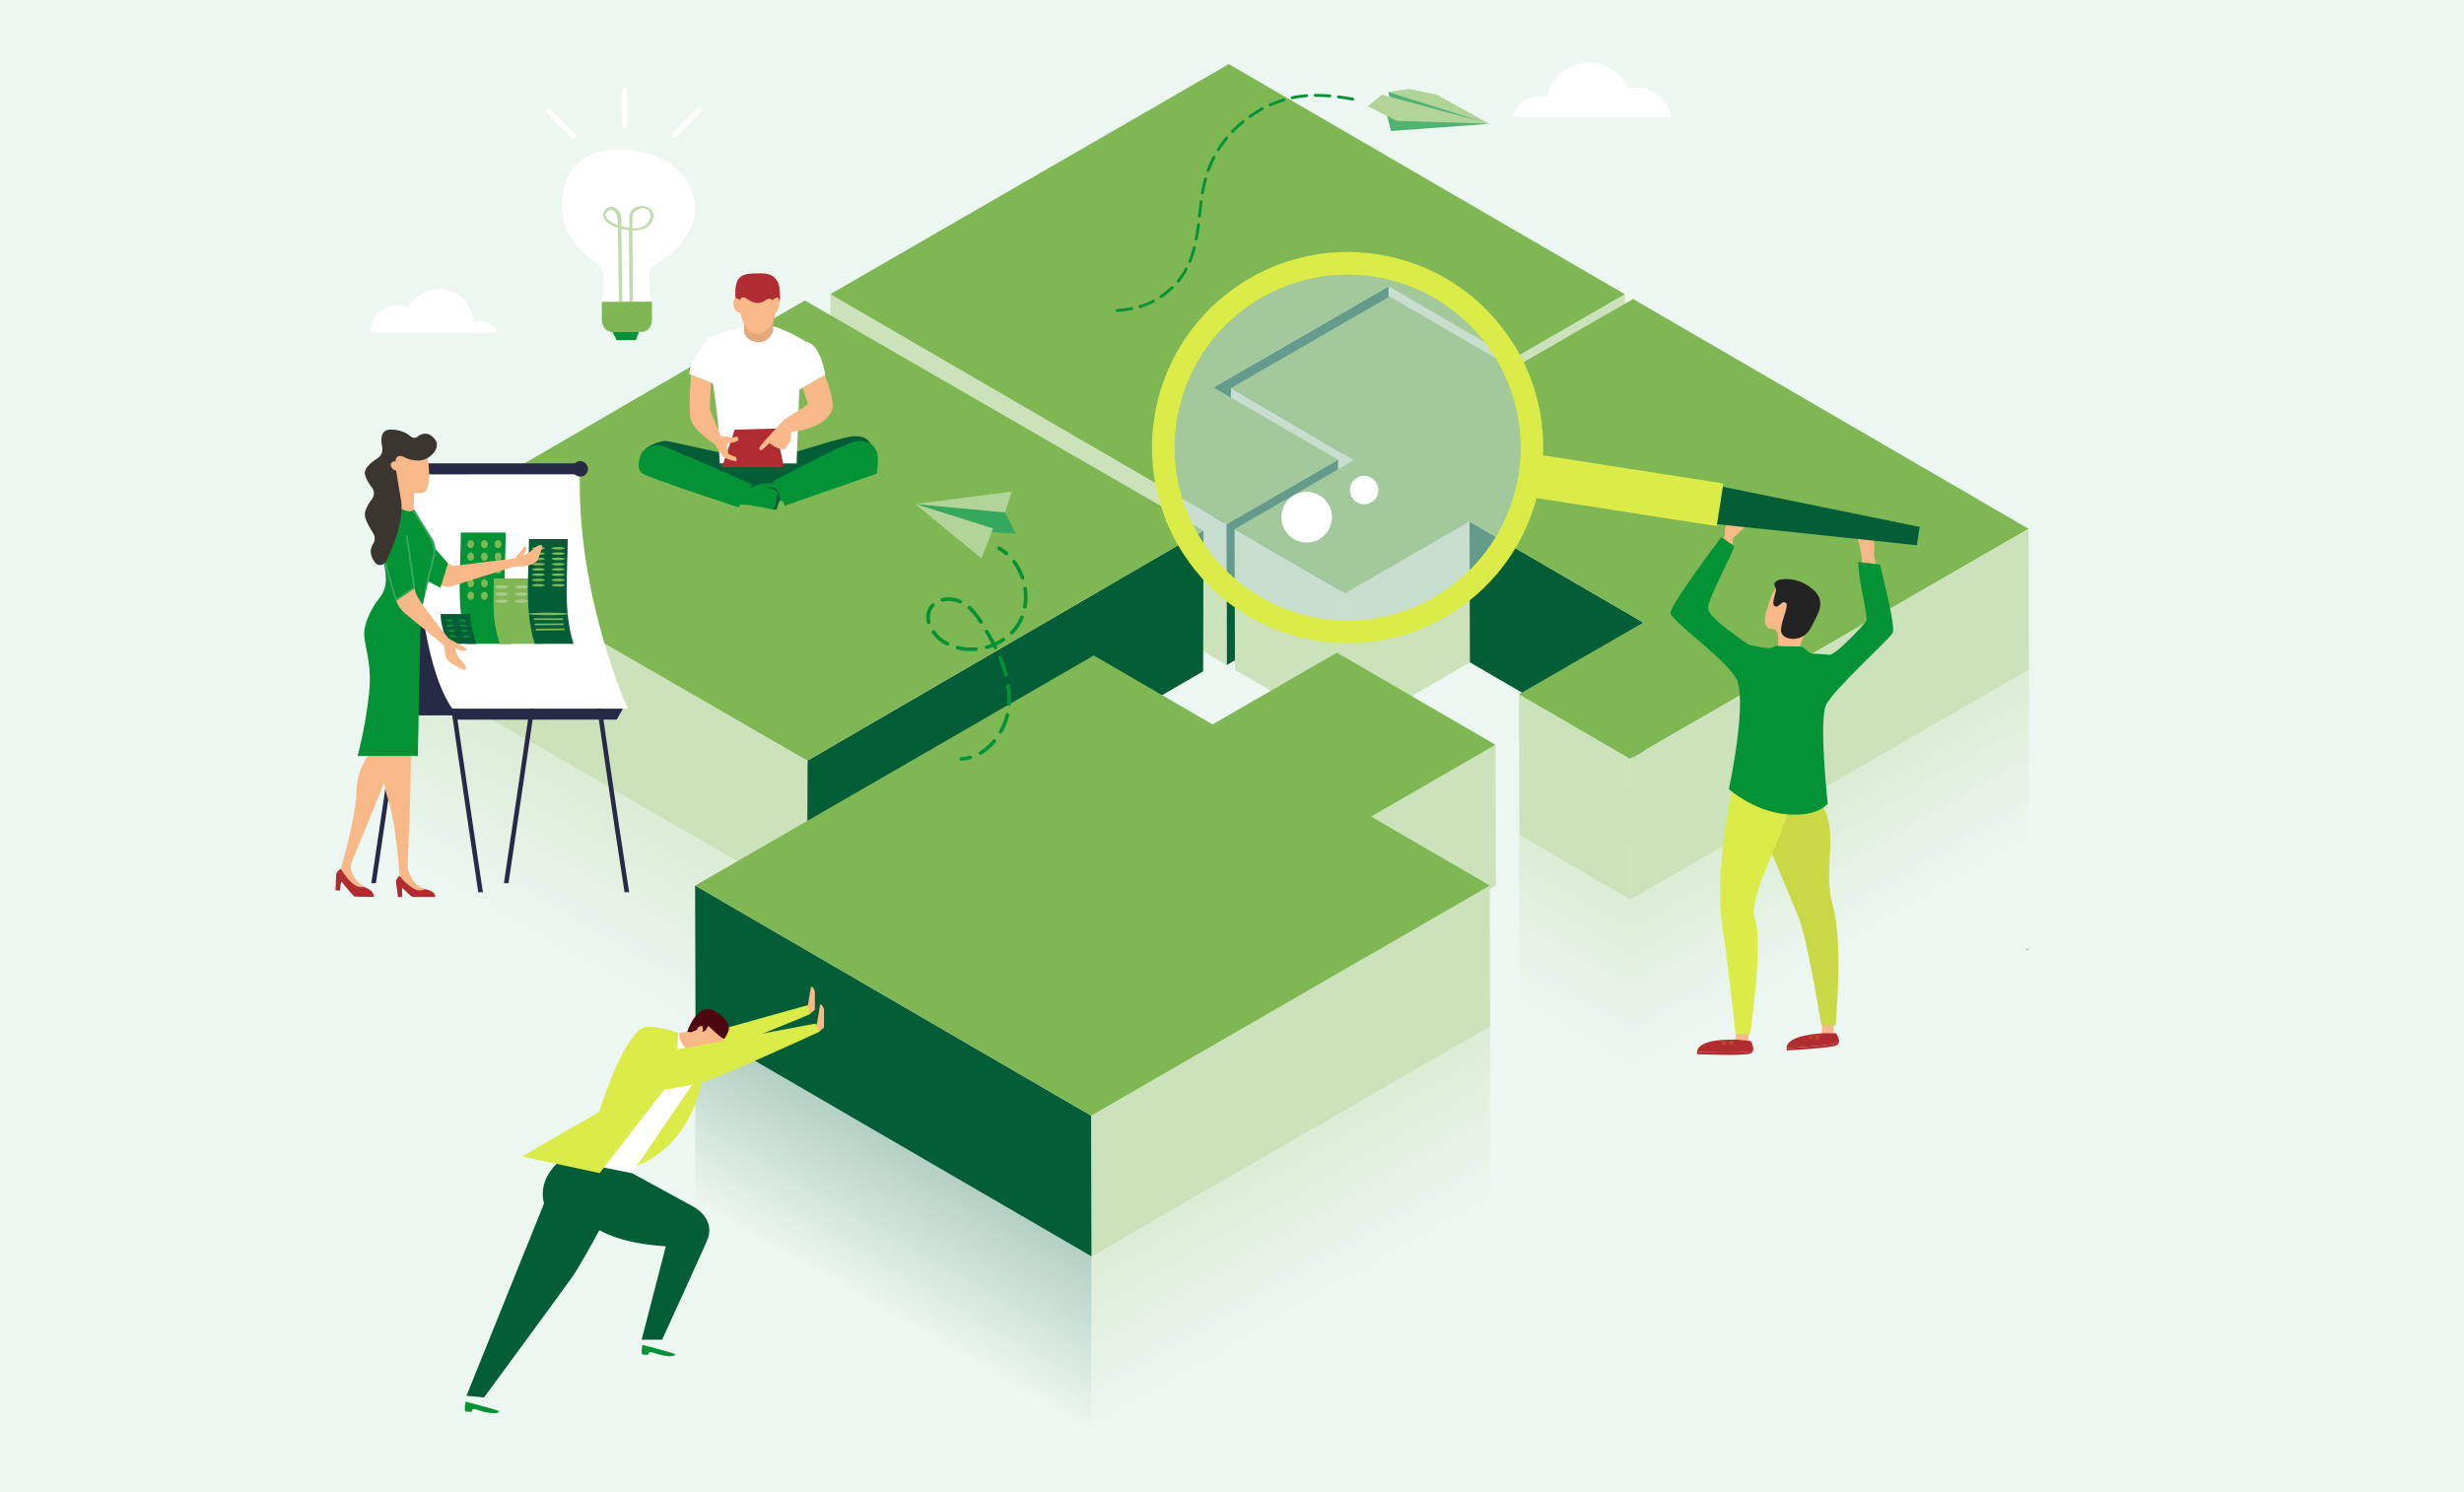 <?xml version="1.0" encoding="utf-8"?>
<!-- Generator: Adobe Illustrator 24.0.0, SVG Export Plug-In . SVG Version: 6.00 Build 0)  -->
<svg version="1.1" xmlns="http://www.w3.org/2000/svg" xmlns:xlink="http://www.w3.org/1999/xlink" x="0px" y="0px"
	 viewBox="0 0 842 510" style="enable-background:new 0 0 842 510;" xml:space="preserve">
<style type="text/css">
	.st0{fill:#EDF7F1;}
	.st1{fill:#F8B887;}
	.st2{opacity:0.05;}
	.st3{fill:#AF292E;}
	.st4{opacity:0.08;}
	.st5{fill:#FFFFFF;}
	.st6{opacity:0.06;fill:#039236;}
	.st7{opacity:0.07;}
	.st8{fill:#039236;}
	.st9{fill:#232323;}
	.st10{fill:#3A352F;}
	.st11{opacity:0.5;fill:url(#SVGID_1_);}
	.st12{opacity:0.5;fill:url(#SVGID_2_);}
	.st13{opacity:0.5;fill:url(#SVGID_3_);}
	.st14{opacity:0.5;}
	.st15{fill:url(#SVGID_4_);}
	.st16{opacity:0.25;}
	.st17{fill:url(#SVGID_5_);}
	.st18{fill:#BEDBA9;}
	.st19{fill:#E6F280;}
	.st20{fill:#D8E9CB;}
	.st21{fill:#DBEC49;}
	.st22{fill:none;stroke:#FF0000;stroke-width:0.892;stroke-miterlimit:10;}
	.st23{fill:#7EB753;}
	.st24{fill:#E5ECF1;}
	.st25{opacity:0.3;}
	.st26{fill:url(#SVGID_6_);}
	.st27{opacity:0.3;fill:url(#SVGID_7_);}
	.st28{opacity:0.3;fill:url(#SVGID_8_);}
	.st29{opacity:0.3;fill:url(#SVGID_9_);}
	.st30{opacity:0.2;fill:url(#SVGID_10_);}
	.st31{opacity:0.2;fill:url(#SVGID_11_);}
	.st32{fill:#035D36;}
	.st33{enable-background:new    ;}
	.st34{fill:#CBE2BA;}
	.st35{opacity:0.34;fill:#151F38;}
	.st36{fill:#4BD3DD;}
	.st37{fill:#4E0711;}
	.st38{opacity:0.1;fill:#232323;}
	.st39{fill:#B02C30;}
	.st40{fill:#B2D498;}
	.st41{fill:#4FB372;}
	.st42{fill:#35A85E;}
	.st43{fill:#C59C86;}
	.st44{fill:#C89A4D;}
	.st45{opacity:0.1;}
	.st46{opacity:0.15;}
	.st47{fill:#D28775;}
	.st48{opacity:0.1;fill:#039236;}
	.st49{fill:#684B40;}
	.st50{fill:#D1EDFB;}
	.st51{fill:#BE4530;}
	.st52{fill:#C6DAE4;}
	.st53{fill:#272A46;}
	.st54{fill:#E4CDE5;}
	.st55{fill:#A5CD87;}
</style>
<g id="hintergrund">
	<rect class="st0" width="842" height="510"/>
</g>
<g id="people_hintergrund">
</g>
<g id="Ebene_1">
	<linearGradient id="SVGID_1_" gradientUnits="userSpaceOnUse" x1="525.747" y1="346.26" x2="550.455" y2="303.464">
		<stop  offset="0" style="stop-color:#EDF7F1"/>
		<stop  offset="1" style="stop-color:#CBE2BA"/>
	</linearGradient>
	<polygon class="st11" points="557.014,364.311 557.15,307.474 519.188,285.412 519.052,342.25 	"/>
	<linearGradient id="SVGID_2_" gradientUnits="userSpaceOnUse" x1="612.601" y1="275.459" x2="637.747" y2="319.013">
		<stop  offset="0" style="stop-color:#CBE2BA"/>
		<stop  offset="1" style="stop-color:#EDF7F1"/>
	</linearGradient>
	<polygon class="st12" points="693.197,286.998 693.334,228.848 557.15,307.474 557.014,365.624 	"/>
	<linearGradient id="SVGID_3_" gradientUnits="userSpaceOnUse" x1="193.778" y1="325.222" x2="221.697" y2="276.866">
		<stop  offset="0" style="stop-color:#EDF7F1"/>
		<stop  offset="1" style="stop-color:#CBE2BA"/>
	</linearGradient>
	<polygon class="st13" points="139.702,294.001 139.566,229.448 275.773,308.087 275.909,372.64 	"/>
	<g class="st14">
		<linearGradient id="SVGID_4_" gradientUnits="userSpaceOnUse" x1="428.061" y1="397.65" x2="454.082" y2="442.719">
			<stop  offset="0" style="stop-color:#CBE2BA"/>
			<stop  offset="1" style="stop-color:#EDF7F1"/>
		</linearGradient>
		<polygon class="st15" points="509.107,410.95 509.243,350.78 373.036,429.419 372.9,489.589 		"/>
	</g>
	<g class="st16">
		<linearGradient id="SVGID_5_" gradientUnits="userSpaceOnUse" x1="291.989" y1="443.445" x2="318.542" y2="397.454">
			<stop  offset="0" style="stop-color:#EDF7F1"/>
			<stop  offset="1" style="stop-color:#035D36"/>
		</linearGradient>
		<polygon class="st17" points="372.859,490.136 372.995,429.405 237.672,350.764 237.536,411.495 		"/>
	</g>
	<g>
		<g class="st33">
			<g>
				<polygon class="st34" points="555.23,100.547 555.366,148.67 517.18,170.716 517.044,122.593 				"/>
			</g>
			<g>
				<polygon class="st34" points="517.044,122.593 517.18,170.716 474.632,145.99 474.495,97.867 				"/>
			</g>
			<g>
				<polygon class="st32" points="474.495,97.867 474.632,145.99 414.82,180.522 414.683,132.4 				"/>
			</g>
			<g>
				<polygon class="st34" points="462.68,157.262 462.816,205.385 420.782,180.74 420.646,132.617 				"/>
			</g>
			<g>
				<polygon class="st32" points="457.232,157.126 457.368,205.249 419.182,227.295 419.046,179.173 				"/>
			</g>
			<g>
				<polygon class="st34" points="419.046,179.173 419.182,227.295 283.861,148.655 283.724,100.532 				"/>
			</g>
			<g>
				<polygon class="st23" points="419.908,21.906 555.23,100.547 517.044,122.593 474.495,97.867 414.683,132.4 
					457.232,157.126 419.046,179.173 283.724,100.532 				"/>
			</g>
			<g>
				<polygon class="st34" points="502.149,178.235 502.286,226.358 459.789,250.893 459.653,202.771 				"/>
			</g>
			<g>
				<polygon class="st34" points="459.653,202.771 459.789,250.893 422.015,228.942 421.879,180.819 				"/>
			</g>
			<g>
				<polygon class="st32" points="561.549,212.754 561.685,260.877 502.286,226.358 502.149,178.235 				"/>
			</g>
			<g>
				<polygon class="st34" points="557.014,259.351 557.15,307.474 519.188,285.412 519.052,237.29 				"/>
			</g>
			<g>
				<polygon class="st23" points="474.851,101.322 517.072,125.859 558.062,102.193 598.434,125.655 652.638,157.154 
					693.197,180.725 557.014,259.351 519.052,237.29 561.549,212.754 502.149,178.235 459.653,202.771 
					421.879,180.819 462.68,157.262 420.646,132.617 				"/>
			</g>
			<g>
				<polygon class="st34" points="693.197,180.725 693.334,228.848 557.15,307.474 557.014,259.351 				"/>
			</g>
		</g>
	</g>
	<g>
		<g>
			<polygon class="st34" points="139.702,181.325 139.566,229.448 275.773,308.087 275.909,259.964 			"/>
		</g>
		<g>
			<polygon class="st32" points="275.95,259.95 275.814,308.073 411.137,229.432 411.273,181.309 			"/>
		</g>
		<g>
			<polygon class="st23" points="275.025,102.684 139.702,181.325 275.909,259.964 411.232,181.323 			"/>
		</g>
	</g>
	<g class="st33">
		<g>
			<polygon class="st34" points="511.045,254.55 511.181,302.673 468.683,327.209 468.547,279.086 			"/>
		</g>
		<g>
			<polygon class="st34" points="509.107,302.657 509.243,350.78 373.036,429.419 372.9,381.296 			"/>
		</g>
		<g>
			<polygon class="st32" points="372.859,381.282 372.995,429.405 237.672,350.764 237.536,302.641 			"/>
		</g>
		<g>
			<polygon class="st23" points="373.784,224.016 414.344,247.587 456.842,223.05 511.045,254.55 468.547,279.086 
				509.107,302.657 372.9,381.296 237.577,302.655 			"/>
		</g>
	</g>
	<path class="st35" d="M692.299,324.612c0.147-0.164,0.988-0.565,0.988-0.565l-0.436,0.846
		C692.551,324.817,692.214,324.707,692.299,324.612z"/>
	<g>
		<path id="XMLID_59_" class="st1" d="M277.146,337.189c0,0-1.113,6.422-1.128,6.681
			c-0.015,0.259-0.491,0.232-0.491,0.232l1.315,2.377l1.621-1.381c0,0-0.019-5.252,0.017-5.857
			S277.988,337.26,277.146,337.189z"/>
		<path id="XMLID_57_" class="st21" d="M276.872,346.584l-0.785-3.069l-38.698,10.816
			c-3.699-0.781-7.056-1.329-10.023-1.714l2.575,10.121c1.959-0.125,4.163-0.388,6.646-0.824
			C243.304,360.733,276.872,346.584,276.872,346.584z"/>
		<path id="XMLID_56_" class="st32" d="M196.53,393.152c0,0-13.594,6.474-10.627,18.162l-26.5,65.716l6,0.579
			c0,0,27.752-37.749,30.03-41.03c5.557-8.001,18.375-33.387,18.375-33.387L196.53,393.152z"/>
		<path id="XMLID_55_" class="st32" d="M199.202,391.831l37.194,20.258c0,0,7.83,3.691,5.605,10.884
			c-0.556,1.798-15.737,34.886-15.737,34.886h-6.998l8.262-31.912c-31.43-2.053-30.997-16.321-30.997-16.321
			L199.202,391.831z"/>
		<path id="XMLID_187_" class="st1" d="M236.842,355.795c0.015-0.811,0.526-2.395,0.328-3.446l-8.762,1.151l2.249,6.196
			l5.034,0.117l2.556,0.705C237.988,360.37,236.82,356.993,236.842,355.795z"/>
		<path id="XMLID_183_" class="st21" d="M240.815,361.356c0,0-0.093,27.777-23.244,37.122
			c2.987-7.914,19.151-36.873,19.151-36.873L240.815,361.356z"/>
		<polygon id="XMLID_181_" class="st5" points="240.766,361.136 235.034,359.034 232.062,358.072 231.718,352.933 
			220.668,352.595 195.974,397.009 215.901,400.926 238.404,367.94 		"/>
		<path id="XMLID_53_" class="st36" d="M235.034,359.034c2.21,2.334,2.986,3.503,2.986,3.503s3.948-4.77,2.293-8.127
			C240.313,354.41,238.291,355.237,235.034,359.034z"/>
		<path id="XMLID_51_" class="st5" d="M232.155,352.94c-0.086,1.02-0.159,3.073,2.878,6.094
			c-2.345,2.199-3.581,2.881-3.581,2.881s-1.586-5.73,0.265-8.983L232.155,352.94z"/>
		<path id="XMLID_50_" class="st21" d="M204.716,380.066c0,0,7.716-25.075,14.918-28.803
			c2.708-1.402,12.084,1.67,12.084,1.67l-0.547,14.027l-26.268,33.967l-26.491-5.666
			C184.045,391.831,204.716,380.066,204.716,380.066z"/>
		<path id="XMLID_174_" class="st1" d="M243.264,359.371c1.996-1.948,3.602-2.927,4.91-6.035
			c0.857-2.035-7.648-5.129-10.52-4.375c0,0-0.571,1.071-1.508,2.432c-0.303,0.44,0.683,0.179,0.777,0.682
			c0.198,1.052-0.935,2.396-0.95,3.206c-0.022,1.198,0.973,3.901,2.185,5.147c0.236,0.243,0.481,0.441,0.741,0.588
			C239.956,361.614,241.262,361.325,243.264,359.371z"/>
		<path id="XMLID_173_" class="st37" d="M249.092,351.505c-0.235-1.326-0.342-3.408-4.984-6.021
			c-5.795-3.262-9.291,7.138-9.291,7.138l1.309,0.185c0.586-0.299,2.121-0.886,2.121-0.886
			c-0.011-0.187,0.02-0.367,0.078-0.534l0.742-0.556c0,0,0.334-0.373,1.002,0.001
			c0.293,0.467,0.141,1.178-0.076,1.76c0.437-0.039,0.799-0.187,1.076-0.351c0.457-0.764,0.84-1.439,0.925-1.589
			c0.015-0.009,0.032-0.021,0.048-0.03c0,0,4.871,4.674,5.463,4.414C248.098,354.227,249.068,352.432,249.092,351.505
			z"/>
		<path id="XMLID_17_" class="st8" d="M159.131,479.025c0,0-0.575,2.294-0.094,3.389c0,0,1.639,0.086,2.008,0.125
			l0.497-0.946c0,0,0.655-0.042,1.244,0.134c0.59,0.176,5.636,1.994,7.636,0.951c0,0,0.289-0.243-0.005-0.446
			C169.853,481.846,159.131,479.025,159.131,479.025z"/>
		<path id="XMLID_3_" class="st8" d="M219.549,459.622c0,0-0.562,2.243-0.091,3.314c0,0,1.603,0.084,1.963,0.122
			l0.486-0.924c0,0,0.64-0.041,1.216,0.131c0.576,0.172,5.51,1.95,7.466,0.93c0,0,0.282-0.238-0.005-0.436
			C230.033,462.38,219.549,459.622,219.549,459.622z"/>
		<path id="XMLID_58_" class="st1" d="M280.268,343.266c0,0-1.113,6.422-1.128,6.681
			c-0.015,0.26-0.491,0.232-0.491,0.232l1.315,2.377l1.621-1.381c0,0-0.019-5.252,0.017-5.857
			S281.11,343.337,280.268,343.266z"/>
		<path id="XMLID_155_" class="st21" d="M212.719,371.426c0,0,7.149,3.644,27.008-1.52
			c6.601-1.716,40.399-17.35,40.399-17.35l-1.539-2.725l-39.039,7.351c-16.989,2.932-24.454,4.581-24.454,4.581
			L212.719,371.426z"/>
	</g>
	<g>
		<path class="st32" d="M297.533,151.712c0,0-1.168-3.056-6.21-2.587c-5.042,0.469-28.495,8.593-30.958,8.475
			c-2.463-0.117-30.958-6.709-32.6-6.889c-1.642-0.18-5.687,1.185-7.195,2.864
			c7.723,5.399,40.147,16.774,40.147,16.774L297.533,151.712z"/>
		<g>
			<path class="st32" d="M258.156,172.812h-1.06c0,0-1.845-4.358-1.162-6.203c0.683-1.845,5.354-1.415,5.354-1.415
				L258.156,172.812z"/>
			<path class="st8" d="M269.487,165.196c0,0-7.239,0.032-8.026,0c-0.787-0.032-3.903,0.472-4.753,1.825
				c0,0,0.787,5.351,1.448,5.791c0,0,7.05-1.416,7.994-1.542c0.944-0.126,5.193-0.252,5.193-0.252L269.487,165.196
				z"/>
		</g>
		<g>
			<path class="st32" d="M264.26,174.159h1.06c0,0,1.845-4.358,1.162-6.203c-0.683-1.845-5.354-1.415-5.354-1.415
				L264.26,174.159z"/>
			<path class="st8" d="M252.93,166.542c0,0,7.239,0.032,8.026,0c0.787-0.032,3.903,0.472,4.753,1.825
				c0,0-0.787,5.351-1.448,5.791c0,0-7.05-1.416-7.994-1.542c-0.944-0.126-5.193-0.252-5.193-0.252
				L252.93,166.542z"/>
		</g>
		<path class="st8" d="M264,164.487c0,0,24.274-12.899,28.144-13.603c3.87-0.704,6.332,0.821,7.388,3.283
			s0,7.739,0,7.739l-31.31,10.906L264,164.487z"/>
		<path class="st8" d="M256.964,165.542l-4.573,7.857c0,0-30.606-10.022-32.952-11.637c-2.345-1.614-0.586-6.422,0-7.243
			c0.586-0.821,3.987-2.932,6.332-2.345S256.964,165.542,256.964,165.542z"/>
		<path class="st5" d="M272.208,158.389c0,0,0.821-22.046,0.938-25.212c0.117-3.166,2.228-16.417,2.228-16.417
			s-8.678-5.511-13.72-5.629c-5.042-0.117-16.652,2.58-20.052,4.691c0,0,3.87,27.675,3.87,30.254
			s0.469,12.313,0.469,12.313H272.208z"/>
		<path class="st1" d="M254.384,109.138c0,0-0.274,2.15-0.156,3.831c0.117,1.681,1.563,3.987,5.121,3.987
			c3.557,0,4.847-3.674,4.847-3.674v-4.769L254.384,109.138z"/>
		<path class="st38" d="M254.384,109.138c0,0-0.274,2.15-0.156,3.831c0.117,1.681,1.563,3.987,5.121,3.987
			c3.557,0,4.847-3.674,4.847-3.674v-4.769L254.384,109.138z"/>
		<path class="st5" d="M273.146,133.177l8.854-5.042c0,0-1.427-10.554-6.625-11.375
			C275.374,116.76,271.426,130.089,273.146,133.177z"/>
		<path class="st5" d="M241.602,115.822c0,0-6.059,7.935-6.059,12.078l8.521,3.362L241.602,115.822z"/>
		<path class="st1" d="M274.255,132.545c0,0,1.705,5.049,1.862,5.439c0.156,0.391-8.13,5.16-8.834,6.098l3.596,3.44
			c0,0,10.945-0.782,13.525-7.505c1.016-3.283-2.62-11.76-2.62-11.76L274.255,132.545z"/>
		<path class="st1" d="M236.131,128.132c0,0-0.9,10.947-0.197,14.856c0.704,3.909,8.13,8.756,8.13,8.756
			l2.267-2.668c0,0-3.44-7.886-3.674-9.137c-0.234-1.251,0.336-9.1,0.336-9.1L236.131,128.132z"/>
		<path class="st1" d="M252.742,100.988c0,0-0.234,4.397,0.645,7.505c0.879,3.107,2.932,5.981,5.863,5.57
			c2.932-0.41,6.098-3.694,5.57-8.443c-0.528-4.749-1.818-8.033-1.818-8.033L252.742,100.988z"/>
		<path class="st39" d="M251.528,104.468l1.299,0.177c0,0-0.502-2.686,0.856-3.01
			c1.358-0.325,2.45,1.889,5.283,1.889c2.833,0,3.069-2.538,5.047-0.856c0,0,0.502,1.004,0.502,1.387l1.328-0.118
			c0,0,0.974-1.564,0.708-2.715c-0.266-1.151,0.797-7.792-6.286-7.792C253.181,93.43,250.377,93.43,251.528,104.468z
			"/>
		<path class="st1" d="M264,102.571c0,0,1.798-1.72,2.189-0.43c0.391,1.29-0.117,4.691-1.798,5.003
			C262.71,107.457,264,102.571,264,102.571z"/>
		<path class="st1" d="M253.485,103.118c0,0-2.267-2.267-2.697-0.704c-0.43,1.564-0.185,4.079,2.272,4.599
			L253.485,103.118z"/>
		<polygon class="st39" points="251.073,146.838 246.709,159.713 267.895,159.713 265.123,146.467 		"/>
		<path class="st1" d="M252.39,150.122c0,0-0.176-0.704-0.498-0.879s-1.583,0.498-2.228,0.205
			c-0.645-0.293-3.332-0.371-3.332-0.371l-2.267,2.668c0,0,2.433,3.713,3.313,4.476s4.233,1.62,4.309,1.319
			c0.076-0.301,0.117-1.231-0.381-1.378c-0.498-0.147-2.433-0.997-2.463-1.202
			c-0.029-0.205-0.674-3.225-0.176-3.401C249.166,151.382,252.126,151.294,252.39,150.122z"/>
		<path class="st1" d="M267.283,144.083c0,0-2.873,3.166-3.283,3.635c-0.41,0.469-4.456,4.691-4.632,5.57
			c0,0,0.293,0.997,1.114,0.371c0.821-0.625,2.658-2.384,2.658-2.384s0.078,0.853,0.86,0.798
			c0,0,0.586,0.727,1.133,0.727c0,0,0.899,0.547,1.29,0.547c0,0,1.016,0.391,1.681,0.156
			c0,0,1.994-2.463,2.15-3.283c0.156-0.821-0.33-2.59,0.625-2.697L267.283,144.083z"/>
	</g>
	<g>
		<g>
			<g>
				<path class="st5" d="M135.844,104.225c1.309,0,2.552,0.277,3.677,0.773c2.006-3.711,5.931-6.231,10.445-6.231
					c6.388,0,11.595,5.049,11.854,11.374c0.721-0.282,1.506-0.438,2.327-0.438c2.69,0,4.991,1.661,5.937,4.013
					h-43.368c-0.004-0.117-0.009-0.235-0.009-0.353C126.707,108.316,130.798,104.225,135.844,104.225z"/>
			</g>
		</g>
	</g>
	<g>
		<g>
			<g>
				<path class="st5" d="M559.357,29.95c-1.001,0-1.972,0.126-2.899,0.361c-2.213-5.263-7.417-8.959-13.485-8.959
					c-7.168,0-13.127,5.159-14.377,11.966c-0.896-0.304-1.853-0.476-2.851-0.476c-4.315,0-7.907,3.079-8.708,7.159
					H571C570.168,34.315,565.273,29.95,559.357,29.95z"/>
			</g>
		</g>
	</g>
	<g>
		<g>
			<g>
				<path class="st5" d="M205.629,103.214l17.134-0.093c0,0-1.305-5.211-0.816-9.213
					c0.185-1.512,1.102-2.85,2.394-3.658c16.793-10.499,12.675-22.492,12.675-22.492s-1.827-15.227-23.412-16.585
					c-23.012-1.448-21.525,18.992-21.525,18.992s-0.988,11.382,10.99,19.043c1.714,1.096,2.802,2.945,3.06,4.963
					C206.777,99.239,205.629,103.214,205.629,103.214z"/>
				<path class="st23" d="M222.762,103.08l0.033,6.137c0.013,2.3-1.48,4.189-3.315,4.199l-10.433,0.057
					c-1.836,0.01-3.348-1.863-3.361-4.163l-0.033-6.137L222.762,103.08z"/>
				<polygon class="st8" points="218.401,113.422 217.237,116.233 210.749,116.268 209.315,113.472 				"/>
				<g>
					<path class="st18" d="M222.71,75.849c2.579-4.865-3.84-7.236-6.853-3.898
						c-0.545,0.604-0.788,1.422-0.799,2.236c-0.021,1.44,0.012,3.685,0.012,3.685
						c-0.91-0.152-1.922-0.386-2.69-0.608c0.03-1.391,0.007-2.829-0.401-4.024
						c-1.814-5.308-8.623-1.162-4.627,2.619c0.935,0.885,2.311,1.543,3.793,2.017
						c0.117,8.405,0.234,16.81,0.351,25.214l1.17-0.006c-0.072-5.166-0.144-10.332-0.216-15.498
						c-0.037-2.681-0.075-5.362-0.112-8.042c-0.006-0.421,0.004-0.869,0.017-1.327
						c0.875,0.212,1.749,0.361,2.582,0.45l0.132,24.405l1.171-0.007l-0.132-24.311
						c0.236,0.009,0.48,0.024,0.699,0.022C219.033,78.759,221.599,77.944,222.71,75.849z M211.149,76.892
						c-1.653-0.54-3.992-1.644-4.218-3.29c-0.055-0.402,0.119-0.814,0.42-1.086
						c2.885-2.611,3.757,2.068,3.745,2.654C211.157,75.737,211.155,76.315,211.149,76.892z M221.708,75.655
						c-1.316,1.967-3.422,2.53-5.603,2.354l-0.02-3.737c-0.004-0.695,0.262-1.364,0.754-1.854
						c0.879-0.875,2.446-1.801,4.392-0.83C222.456,72.345,222.602,74.318,221.708,75.655z"/>
				</g>
			</g>
			<g>
				<path class="st5" d="M196.742,47.113c0.352-0.356,0.349-0.929-0.007-1.282l-8.698-8.604
					c-0.356-0.352-0.929-0.349-1.282,0.007c-0.352,0.356-0.349,0.929,0.007,1.282l8.698,8.604
					C195.816,47.472,196.39,47.469,196.742,47.113z"/>
			</g>
			<g>
				<path class="st5" d="M229.852,46.906c-0.356-0.353-0.359-0.926-0.007-1.282l8.604-8.698
					c0.352-0.356,0.925-0.359,1.282-0.007c0.356,0.352,0.359,0.925,0.007,1.282l-8.604,8.698
					C230.782,47.255,230.209,47.258,229.852,46.906z"/>
			</g>
			<g>
				<path class="st5" d="M213.48,43.819c0.501-0.003,0.904-0.41,0.901-0.911l-0.067-12.234
					c-0.003-0.501-0.41-0.904-0.911-0.901c-0.501,0.003-0.904,0.41-0.901,0.911l0.066,12.234
					C212.571,43.419,212.978,43.822,213.48,43.819z"/>
			</g>
		</g>
	</g>
	<g>
		<polygon class="st40" points="509,42.321 490.78,32.265 481.479,30.405 474.45,31.438 		"/>
		<polyline class="st41" points="509,42.321 474.882,33.551 474.45,31.438 		"/>
		<polygon class="st41" points="473.909,39.404 473.952,39.476 475.384,44.772 508.913,42.323 		"/>
		<polygon class="st40" points="467.394,36.3 472.262,32.349 508.778,42.264 477.344,41.33 		"/>
	</g>
	<g>
		<path class="st8" d="M390.651,103.896c1.115-0.392,2.219-0.872,3.283-1.424c0.244-0.126,0.541-0.031,0.668,0.212
			c0.126,0.243,0.032,0.541-0.212,0.669c-1.103,0.573-2.251,1.071-3.41,1.479
			c-0.419,0.148-0.841,0.285-1.265,0.412c-0.155,0.047-0.316,0.014-0.438-0.076
			c-0.083-0.062-0.148-0.15-0.179-0.256c-0.079-0.262,0.07-0.538,0.332-0.617
			C389.839,104.172,390.246,104.038,390.651,103.896z"/>
		<path class="st8" d="M457.425,32.606c1.547,0.199,3.157,0.453,4.923,0.779c0.269,0.05,0.446,0.308,0.398,0.578
			c-0.05,0.269-0.308,0.447-0.578,0.398c-1.747-0.323-3.34-0.575-4.869-0.771c-0.087-0.011-0.166-0.045-0.232-0.094
			c-0.139-0.103-0.22-0.277-0.197-0.461C456.905,32.763,457.153,32.571,457.425,32.606z"/>
		<path class="st8" d="M449.157,32.986c-0.12-0.089-0.199-0.232-0.201-0.394c-0.002-0.274,0.218-0.498,0.492-0.5
			c1.59-0.014,3.272,0.052,4.997,0.197c0.273,0.022,0.476,0.263,0.452,0.535c-0.023,0.273-0.262,0.476-0.535,0.453
			c-1.695-0.142-3.345-0.207-4.906-0.194C449.345,33.084,449.241,33.048,449.157,32.986z"/>
		<path class="st8" d="M400.216,97.921c0.196-0.191,0.509-0.194,0.7,0.009c0.191,0.196,0.188,0.509-0.009,0.701
			c-1.201,1.173-2.517,2.243-3.912,3.177c-0.178,0.12-0.407,0.108-0.571-0.013
			c-0.044-0.033-0.084-0.073-0.117-0.122c-0.152-0.227-0.092-0.535,0.136-0.687
			C397.787,100.083,399.056,99.052,400.216,97.921z"/>
		<path class="st8" d="M402.259,96.469c-0.212-0.174-0.242-0.486-0.069-0.698c0.28-0.342,0.552-0.691,0.815-1.046
			c0.705-0.952,1.345-1.953,1.904-2.978c0.131-0.24,0.431-0.329,0.672-0.198c0.234,0.13,0.33,0.433,0.198,0.673
			c-0.58,1.065-1.246,2.106-1.978,3.094c-0.273,0.368-0.555,0.73-0.846,1.084
			c-0.168,0.205-0.466,0.241-0.678,0.084C402.272,96.48,402.265,96.474,402.259,96.469z"/>
		<path class="st8" d="M406.431,89.758c-0.039-0.016-0.074-0.036-0.106-0.06c-0.178-0.132-0.252-0.373-0.163-0.587
			c0.588-1.43,1.082-2.948,1.508-4.639c0.067-0.266,0.337-0.427,0.602-0.36c0.264,0.067,0.426,0.337,0.359,0.601
			c-0.437,1.739-0.946,3.301-1.553,4.775C406.974,89.742,406.684,89.862,406.431,89.758z"/>
		<path class="st8" d="M419.574,47.465c-0.413,0.504-0.814,1.017-1.201,1.54c-0.584,0.789-1.142,1.606-1.658,2.429
			c-0.145,0.232-0.452,0.302-0.683,0.157c-0.011-0.007-0.021-0.014-0.032-0.022c-0.205-0.152-0.263-0.441-0.124-0.661
			c0.529-0.844,1.101-1.683,1.701-2.492c0.397-0.536,0.807-1.063,1.232-1.579c0.173-0.211,0.47-0.271,0.698-0.069
			C419.717,46.941,419.747,47.253,419.574,47.465z"/>
		<path class="st8" d="M415.254,53.978c-0.758,1.451-1.419,2.956-1.965,4.472c-0.092,0.258-0.377,0.392-0.634,0.299
			c-0.047-0.017-0.089-0.04-0.127-0.068c-0.171-0.127-0.247-0.356-0.171-0.566
			c0.56-1.559,1.24-3.106,2.018-4.597c0.127-0.243,0.426-0.337,0.669-0.21
			C415.283,53.433,415.381,53.735,415.254,53.978z"/>
		<path class="st8" d="M425.109,41.939c-1.262,1.035-2.469,2.155-3.589,3.328c-0.174,0.183-0.455,0.203-0.653,0.057
			c-0.017-0.013-0.033-0.026-0.048-0.041c-0.198-0.189-0.205-0.502-0.016-0.701c1.147-1.203,2.385-2.35,3.676-3.41
			c0.212-0.174,0.525-0.145,0.698,0.069C425.351,41.452,425.32,41.764,425.109,41.939z"/>
		<path class="st8" d="M434.247,36.298c-0.169,0.075-0.357,0.048-0.495-0.055c-0.067-0.05-0.122-0.116-0.158-0.198
			c-0.111-0.25,0.002-0.543,0.253-0.654c1.536-0.679,3.12-1.262,4.708-1.733
			c0.265-0.077,0.539,0.073,0.616,0.334c0.078,0.263-0.072,0.538-0.335,0.616
			C437.288,35.067,435.745,35.636,434.247,36.298z"/>
		<path class="st8" d="M409.825,74.324c-0.09-0.011-0.171-0.044-0.239-0.094c-0.137-0.102-0.218-0.273-0.197-0.455
			l0.07-0.624c0.164-1.437,0.328-2.875,0.518-4.308c0.036-0.271,0.286-0.462,0.556-0.426
			c0.271,0.037,0.462,0.284,0.426,0.557c-0.189,1.427-0.352,2.859-0.515,4.29l-0.071,0.624
			C410.342,74.16,410.097,74.355,409.825,74.324z"/>
		<path class="st8" d="M427.445,40.158c-0.179,0.127-0.413,0.117-0.581-0.006c-0.041-0.031-0.079-0.068-0.11-0.113
			c-0.157-0.223-0.104-0.533,0.12-0.691c1.367-0.964,2.803-1.851,4.267-2.635
			c0.242-0.129,0.541-0.037,0.671,0.203c0.129,0.241,0.038,0.542-0.203,0.671
			C430.18,38.352,428.779,39.217,427.445,40.158z"/>
		<path class="st8" d="M409.592,76.294c0.274,0.036,0.464,0.281,0.429,0.554c-0.243,1.931-0.483,3.497-0.751,4.931
			c-0.051,0.269-0.31,0.446-0.579,0.395c-0.076-0.014-0.145-0.045-0.203-0.088
			c-0.148-0.109-0.228-0.297-0.193-0.49c0.266-1.413,0.502-2.961,0.744-4.871
			C409.072,76.452,409.321,76.26,409.592,76.294z"/>
		<path class="st8" d="M386.591,104.993c0.268-0.052,0.529,0.122,0.581,0.391c0.053,0.268-0.122,0.529-0.391,0.582
			c-1.545,0.305-3.171,0.515-4.972,0.642c-0.123,0.009-0.238-0.028-0.33-0.096
			c-0.112-0.083-0.189-0.213-0.2-0.363c-0.019-0.273,0.186-0.51,0.46-0.529
			C383.498,105.494,385.086,105.289,386.591,104.993z"/>
		<path class="st8" d="M412.066,60.643c0.263,0.073,0.422,0.343,0.35,0.608c-0.391,1.458-0.725,3.028-1.022,4.798
			c-0.045,0.271-0.301,0.452-0.57,0.407c-0.08-0.014-0.152-0.045-0.213-0.091
			c-0.145-0.107-0.226-0.29-0.194-0.48c0.301-1.803,0.643-3.403,1.043-4.891
			C411.529,60.729,411.801,60.572,412.066,60.643z"/>
		<path class="st8" d="M444.707,32.386c0.579-0.069,1.158-0.125,1.738-0.169c0.272-0.02,0.511,0.184,0.532,0.457
			c0.021,0.273-0.183,0.512-0.457,0.532c-0.566,0.042-1.131,0.097-1.696,0.164
			c-1.047,0.124-2.105,0.299-3.144,0.519c-0.144,0.03-0.288-0.005-0.398-0.086
			c-0.094-0.07-0.164-0.172-0.19-0.295c-0.057-0.268,0.114-0.532,0.382-0.588
			C442.543,32.692,443.63,32.514,444.707,32.386z"/>
	</g>
	<g>
		<g>
			<polygon class="st42" points="343.422,175.113 347.126,182.398 339.348,180.623 312.738,172.238 			"/>
			<polygon class="st42" points="347.126,182.398 333.912,181.577 337.15,179.931 			"/>
			<polygon class="st40" points="343.422,175.113 345.735,168.017 312.738,172.238 			"/>
			<polygon class="st40" points="312.738,172.238 339.348,180.623 335.381,190.853 			"/>
		</g>
		<g>
			<g>
				<path class="st8" d="M344.209,189.729c0.069-0.035,0.133-0.084,0.187-0.146c0.226-0.259,0.198-0.651-0.061-0.877
					c-0.817-0.711-1.697-1.346-2.615-1.885c-0.296-0.176-0.676-0.076-0.851,0.221
					c-0.174,0.296-0.075,0.677,0.221,0.851c0.852,0.5,1.669,1.089,2.429,1.751
					C343.716,189.815,343.989,189.84,344.209,189.729z"/>
			</g>
			<g>
				<g>
					<path class="st8" d="M334.537,257.661c-0.174-0.295-0.076-0.676,0.22-0.851
						c1.674-0.989,3.208-2.318,4.559-3.952c0.219-0.261,0.61-0.302,0.875-0.083
						c0.265,0.22,0.301,0.611,0.084,0.876c-1.443,1.744-3.087,3.168-4.886,4.23
						c-0.011,0.007-0.023,0.013-0.035,0.019C335.064,258.047,334.705,257.945,334.537,257.661z M341.621,250.691
						c-0.299-0.169-0.403-0.548-0.233-0.847c1.007-1.773,1.766-3.677,2.255-5.658
						c0.082-0.333,0.42-0.536,0.752-0.455c0.333,0.083,0.538,0.42,0.455,0.753
						c-0.516,2.091-1.317,4.101-2.382,5.973c-0.062,0.11-0.153,0.194-0.258,0.247
						C342.031,250.796,341.809,250.798,341.621,250.691z M344.787,241.239c-0.342-0.025-0.601-0.322-0.576-0.664
						l0.018-0.28c0.101-1.89-0.002-3.856-0.305-5.842c-0.052-0.339,0.181-0.659,0.521-0.707
						c0.339-0.052,0.656,0.181,0.708,0.521c0.316,2.069,0.422,4.12,0.318,6.096l-0.018,0.301
						c-0.017,0.226-0.151,0.414-0.339,0.51C345.014,241.222,344.903,241.246,344.787,241.239z M343.924,231.277
						c-0.332,0.087-0.672-0.11-0.76-0.441c-0.497-1.874-1.175-3.842-2.018-5.853
						c-0.133-0.317,0.028-0.691,0.333-0.813c0.317-0.133,0.681,0.016,0.813,0.333
						c0.865,2.063,1.562,4.087,2.073,6.014c0.077,0.289-0.063,0.584-0.319,0.713
						C344.009,231.249,343.967,231.265,343.924,231.277z M340.429,221.873c-0.308,0.151-0.68,0.024-0.832-0.284
						c-0.077-0.156-0.154-0.313-0.233-0.469c-0.656,0.257-1.328,0.481-2.01,0.67
						c-0.331,0.092-0.673-0.102-0.765-0.432c-0.092-0.33,0.097-0.669,0.433-0.765
						c0.601-0.167,1.193-0.362,1.773-0.585c-0.646-1.237-1.357-2.521-2.16-3.905
						c-0.172-0.296-0.072-0.677,0.226-0.849c0.292-0.171,0.677-0.072,0.849,0.225
						c0.833,1.433,1.568,2.763,2.235,4.045c0.903-0.415,1.774-0.901,2.589-1.444
						c0.286-0.195,0.672-0.113,0.862,0.172c0.191,0.286,0.113,0.672-0.172,0.862
						c-0.856,0.571-1.769,1.081-2.714,1.518c0.068,0.136,0.136,0.272,0.203,0.409
						c0.15,0.305,0.027,0.674-0.276,0.828C340.435,221.87,340.432,221.872,340.429,221.873z M345.34,216.643
						c-0.246-0.239-0.251-0.632-0.012-0.879c0.878-0.903,1.641-1.895,2.267-2.948
						c0.39-0.657,0.737-1.353,1.031-2.069c0.13-0.317,0.492-0.47,0.811-0.339c0.318,0.13,0.469,0.493,0.339,0.811
						c-0.316,0.772-0.691,1.523-1.111,2.232c-0.676,1.138-1.499,2.208-2.446,3.181
						c-0.049,0.05-0.104,0.09-0.164,0.12C345.824,216.869,345.535,216.833,345.34,216.643z M333.538,222.479
						c-2.211,0.188-4.376,0.02-6.437-0.503c-0.333-0.085-0.534-0.422-0.45-0.755c0.085-0.334,0.424-0.535,0.755-0.45
						c1.926,0.489,3.954,0.646,6.026,0.469c0.342-0.029,0.643,0.225,0.672,0.567
						c0.022,0.26-0.119,0.496-0.338,0.607C333.698,222.449,333.62,222.472,333.538,222.479z M350.132,207.982
						c-0.338-0.059-0.564-0.381-0.505-0.72c0.344-1.964,0.364-4.001,0.057-6.053
						c-0.051-0.339,0.183-0.657,0.523-0.706c0.34-0.051,0.656,0.183,0.706,0.523c0.327,2.185,0.306,4.355-0.061,6.451
						c-0.035,0.2-0.163,0.361-0.331,0.447C350.405,207.982,350.27,208.005,350.132,207.982z M323.452,220.605
						c-0.503-0.258-0.995-0.542-1.46-0.845c-1.35-0.877-2.566-2.038-3.513-3.357
						c-0.2-0.279-0.137-0.667,0.142-0.868c0.277-0.199,0.667-0.137,0.867,0.142
						c0.859,1.195,1.959,2.246,3.182,3.04c0.43,0.28,0.884,0.543,1.349,0.781
						c0.306,0.156,0.426,0.531,0.27,0.837c-0.062,0.121-0.158,0.213-0.271,0.271
						C323.846,220.693,323.637,220.7,323.452,220.605z M334.698,212.905c-1.336-2.073-2.556-3.578-3.84-4.737
						c-0.255-0.23-0.275-0.624-0.045-0.878c0.23-0.253,0.623-0.274,0.878-0.045
						c1.368,1.234,2.655,2.819,4.053,4.987c0.185,0.288,0.103,0.673-0.186,0.86
						c-0.018,0.011-0.037,0.022-0.056,0.032C335.221,213.266,334.872,213.176,334.698,212.905z M349.608,198.05
						c-0.325,0.111-0.678-0.062-0.79-0.386c-0.301-0.875-0.664-1.735-1.08-2.553
						c-0.503-0.99-1.092-1.934-1.747-2.806c-0.207-0.274-0.151-0.664,0.123-0.87
						c0.276-0.209,0.664-0.152,0.87,0.123c0.7,0.928,1.326,1.934,1.862,2.99
						c0.443,0.87,0.829,1.783,1.148,2.713c0.102,0.296-0.034,0.617-0.306,0.755
						C349.663,198.029,349.636,198.04,349.608,198.05z M317.515,213.266c-0.333,0.083-0.671-0.119-0.754-0.453
						c-0.442-1.766-0.266-3.481,0.509-4.957c0.281-0.534,0.638-1.026,1.061-1.461
						c0.238-0.247,0.633-0.252,0.879-0.012c0.246,0.239,0.252,0.632,0.013,0.879
						c-0.34,0.349-0.626,0.744-0.852,1.173c-0.639,1.219-0.775,2.59-0.404,4.077
						c0.071,0.286-0.068,0.576-0.321,0.704C317.605,213.238,317.561,213.255,317.515,213.266z M327.905,206.167
						c-1.742-0.803-3.882-1.005-5.724-0.539c-0.333,0.084-0.671-0.117-0.755-0.45
						c-0.084-0.333,0.119-0.669,0.45-0.755c2.14-0.541,4.527-0.317,6.55,0.616
						c0.311,0.143,0.447,0.513,0.303,0.825c-0.06,0.131-0.162,0.232-0.282,0.293
						C328.284,206.24,328.085,206.25,327.905,206.167z"/>
				</g>
			</g>
			<g>
				<path class="st8" d="M331.847,259.418c0.26-0.132,0.398-0.434,0.316-0.724c-0.095-0.331-0.438-0.521-0.768-0.428
					c-0.954,0.273-1.937,0.439-2.922,0.493c-0.343,0.018-0.606,0.312-0.587,0.654
					c0.019,0.343,0.312,0.605,0.655,0.586c1.077-0.059,2.153-0.239,3.195-0.536
					C331.775,259.451,331.812,259.436,331.847,259.418z"/>
			</g>
		</g>
	</g>
</g>
<g id="people_neu">
	<g>
		<g>
			<g>
				<g>
					<g>
						<path class="st1" d="M592.31,183.942c-0.469,0.497,0.218,2.49-0.895,4.034l-2.721-3.748
							c1.569-1.526-0.121-3.095,1.591-5.456c2.259-3.114,6.516-1.29,6.883-0.408
							C597.544,179.243,594.197,181.94,592.31,183.942z"/>
					</g>
				</g>
			</g>
			<g>
				<g>
					<g>
						<path class="st1" d="M607.181,222.589l7.409,1.43c0.133-5.036,4.083-10.935,6.165-14.113
							c2.081-3.178,0.053-9.615-7.069-10.874c-7.122-1.259-8.135,3.754-9.806,8.904
							c-1.67,5.15-0.602,6.985,2.165,7.095C608.812,215.139,607.181,222.589,607.181,222.589"/>
					</g>
				</g>
			</g>
			<g>
				<g>
					<g>
						<path class="st9" d="M606.48,207.173c1.485,0.753,2.227-2.058,3.738-1.178c1.511,0.88-2.486,7.821-1.42,10.387
							c1.066,2.566,7.471,3.355,10.18-2.122c2.709-5.477,6.191-9.788-2.134-14.692
							c-4.162-2.451-12.468-2.375-10.058,1.433C607.381,201.94,604.996,206.421,606.48,207.173z"/>
					</g>
				</g>
			</g>
			<g>
				<g>
					<g>
						<path class="st1" d="M634.82,181.628c-0.782,0.552,0.636,4.613,1.179,7.308c0.116,0.583,0.23,1.754,0.341,3.293
							l4.82,0.57c-1.234-3.556-0.457-3.677-0.711-7.184C640.178,181.777,635.602,181.075,634.82,181.628z"/>
					</g>
				</g>
			</g>
			<g>
				<g>
					<g>
						<polygon class="st1" points="622.727,350.048 622.437,353.765 626.641,353.71 626.555,350.371 						"/>
					</g>
				</g>
			</g>
			<g>
				<g>
					<g>
						<path class="st39" d="M610.679,358.991c0,0,15.415-0.778,17.112-1.835c0.328-0.204,0.514-0.479,0.603-0.789
							c0,0-2.277,0.94-17.9,1.853C610.512,358.689,610.679,358.991,610.679,358.991z"/>
					</g>
				</g>
			</g>
			<g>
				<g>
					<g>
						<path class="st39" d="M610.495,358.226c15.62-0.92,17.898-1.859,17.898-1.859
							c0.371-1.295-0.978-3.211-0.978-3.211l-4.268-0.045c-11.386,0.739-12.703,3.684-12.652,5.107
							C610.495,358.221,610.495,358.223,610.495,358.226z"/>
					</g>
				</g>
			</g>
			<g>
				<g>
					<g>
						<polygon class="st51" points="618.209,353.645 618.348,355.125 619.548,355.012 619.403,353.466 						"/>
					</g>
				</g>
			</g>
			<g>
				<g>
					<g>
						
							<rect x="620.212" y="353.491" transform="matrix(0.094 0.996 -0.996 0.094 915.296 -297.365)" class="st51" width="1.559" height="1.205"/>
					</g>
				</g>
			</g>
			<path class="st21" d="M603.368,286.496c0,0-2.034-10.338,11.18-9.502c0,0,2.795,0.559,7.267-2.795
				c7.266,9.503,0.764,22.131,4.472,35.216c3.707,13.084,0.938,41.056,0.938,41.056l-4.818-0.09
				c0,0-4.944-30.083-7.823-37.026C611.704,306.41,603.368,286.496,603.368,286.496z"/>
			<path class="st38" d="M603.368,286.496c0,0-2.034-10.338,11.18-9.502c0,0,2.795,0.559,7.267-2.795
				c7.266,9.503,0.764,22.131,4.472,35.216c3.707,13.084,0.938,41.056,0.938,41.056l-4.818-0.09
				c0,0-4.944-30.083-7.823-37.026C611.704,306.41,603.368,286.496,603.368,286.496z"/>
			<g>
				<g>
					<g>
						<polygon class="st1" points="593.408,352.068 592.895,355.928 597.337,356.285 597.577,352.753 						"/>
					</g>
				</g>
			</g>
			<g>
				<g>
					<g>
						<path class="st39" d="M579.97,360.283c0,0,16.346,0.702,18.241-0.247c0.366-0.183,0.59-0.455,0.714-0.773
							c0,0-2.496,0.767-19.075,0.188C579.823,359.947,579.97,360.283,579.97,360.283z"/>
					</g>
				</g>
			</g>
			<g>
				<g>
					<g>
						<path class="st39" d="M579.957,359.477c16.554,0.572,19.047-0.195,19.047-0.195
							c0.519-1.332-0.714-3.49-0.714-3.49l-4.494-0.47c-12.073-0.345-13.752,2.637-13.838,4.147
							C579.958,359.472,579.958,359.474,579.957,359.477z"/>
					</g>
				</g>
			</g>
			<g>
				<g>
					<g>
						<polygon class="st51" points="588.445,355.384 588.446,356.96 589.723,356.959 589.722,355.312 						"/>
					</g>
				</g>
			</g>
			<g>
				<g>
					<g>
						
							<rect x="590.511" y="355.494" transform="matrix(0.001 1 -1 0.001 947.136 -235.405)" class="st51" width="1.652" height="1.277"/>
					</g>
				</g>
			</g>
			<g>
				<g>
					<g>
						<path class="st21" d="M591.909,270.007c0,0-6.149,26.831-3.354,46.395c2.795,19.564,4.506,36.926,4.506,36.926
							l5.007,0.187c0,0,4.462-30.965,1.667-39.349c-2.795-8.385,11.354-30.885,10.795-37.034
							C610.529,277.132,604.765,277.273,591.909,270.007z"/>
					</g>
				</g>
			</g>
			<g>
				<g>
					<g>
						<path class="st8" d="M570.859,209.794c0.356,0.852,2.216,2.661,4.803,4.981
							c6.879,6.1,14.284,11.817,17.46,16.798c4.377,6.898-2.324,38.115-2.324,38.115s8.083,7.34,19.11,8.544
							c11.132,1.204,14.675-3.529,14.675-3.529s-3.083-28.122-0.62-33.653
							c2.382-5.349,22.004-22.755,22.832-24.839c0.829-2.084-2.452-15.299-3.416-19.37
							c-1.208-5.124-0.86-3.873-0.86-3.873l-1.363-0.171l-4.818-0.577l-1.309-0.155c0,0-0.279,0.72,0.852,7.839
							c0.577,3.788,2.417,11.162,1.851,12.305s-10.271,11.573-12.545,11.573c-0.66,0-3.433-0.36-5.449-0.36
							c-2.016,0-3.046-2.22-3.873-2.324c-3.196-0.403-5.348,0.034-8.521-0.387
							c-0.853-0.113-1.162,0.775-3.099,0.775c-1.937,0-6.747-1.17-6.747-1.17s-13.08-8.749-13.699-11.871
							c-0.054-0.264-0.07-0.635-0.054-1.116c0.073-2.924,8.598-18.684,8.881-20.687l-4.412-3.048
							C588.215,183.596,569.972,207.544,570.859,209.794z"/>
					</g>
				</g>
			</g>
		</g>
		<g>
			<g>
				<g>
					<polygon class="st32" points="656,180.09 587.385,166.081 585.366,179.001 655.023,186.345 					"/>
				</g>
			</g>
			<g>
				<g>
					
						<rect x="521.467" y="160.222" transform="matrix(0.988 0.154 -0.154 0.988 32.526 -83.64)" class="st21" width="66.652" height="14.768"/>
				</g>
			</g>
			<g>
				<g>
					<path class="st21" d="M526.555,163.292c1.393-8.913,0.997-17.836-1.174-26.519
						c-2.099-8.385-5.755-16.192-10.873-23.203c-5.117-7.013-11.436-12.877-18.78-17.433
						c-7.607-4.717-15.984-7.815-24.897-9.208c-8.915-1.394-17.838-0.998-26.522,1.175
						c-8.384,2.097-16.19,5.756-23.202,10.871c-7.011,5.118-12.877,11.436-17.432,18.781
						c-4.719,7.607-7.817,15.983-9.211,24.898c-1.391,8.914-0.997,17.836,1.175,26.52
						c2.097,8.385,5.755,16.192,10.873,23.203c5.115,7.012,11.434,12.876,18.779,17.433
						c7.608,4.717,15.984,7.815,24.898,9.209c8.915,1.394,17.838,0.998,26.52-1.175
						c8.385-2.097,16.192-5.755,23.204-10.87c7.011-5.118,12.877-11.436,17.432-18.781
						C522.065,180.584,525.163,172.207,526.555,163.292z M451.391,211.338c-32.184-5.028-54.274-35.303-49.246-67.485
						c5.03-32.183,35.303-54.274,67.487-49.245c32.182,5.027,54.274,35.303,49.245,67.484
						C513.847,194.275,483.573,216.365,451.391,211.338z"/>
				</g>
			</g>
			<g class="st14">
				<g>
					<path class="st52" d="M518.875,162.092c5.029-32.181-17.063-62.457-49.245-67.484
						c-32.184-5.028-62.456,17.063-67.487,49.245c-5.027,32.182,17.063,62.456,49.246,67.485
						C483.573,216.365,513.847,194.275,518.875,162.092z"/>
				</g>
			</g>
			<g>
				<g>
					<path class="st5" d="M454.275,180.582c2.114-4.282,0.357-9.468-3.925-11.582
						c-4.282-2.114-9.468-0.357-11.582,3.925c-2.114,4.282-0.357,9.468,3.925,11.582
						C446.975,186.621,452.161,184.864,454.275,180.582z"/>
				</g>
			</g>
			<g>
				<g>
					<path class="st5" d="M470.515,169.638c1.188-2.406,0.201-5.319-2.205-6.507c-2.406-1.188-5.319-0.201-6.507,2.205
						c-1.188,2.406-0.201,5.319,2.205,6.507C466.414,173.031,469.327,172.043,470.515,169.638z"/>
				</g>
			</g>
		</g>
	</g>
	<g>
		<g>
			<path class="st53" d="M128.46,301.831h-1.576c2.888-19.212,5.704-38.532,8.43-57.24
				c1.835-12.595,3.733-25.619,5.64-38.522l1.542,0.228c-1.907,12.902-3.804,25.925-5.639,38.519
				C134.141,263.45,131.336,282.692,128.46,301.831z"/>
		</g>
		<g>
			<path class="st53" d="M173.776,301.831h-1.576c2.888-19.212,5.704-38.532,8.43-57.24
				c1.835-12.595,3.733-25.619,5.64-38.522l1.542,0.228c-1.907,12.902-3.804,25.925-5.639,38.519
				C179.457,263.45,176.652,282.692,173.776,301.831z"/>
		</g>
		<path class="st54" d="M128.3,242.963c13.17-27.096,13.17-80.028,13.17-80.028l12.478,80.028H128.3z"/>
		<g>
			<path class="st53" d="M213.423,304.948c-4.814-31.035-9.097-61.002-13.623-92.686l-1.519-3.45l1.543-0.22
				l1.519,3.45c4.538,31.761,8.83,61.795,13.658,92.906H213.423z"/>
		</g>
		<g>
			<path class="st53" d="M163.434,304.948c-2.907-19.33-5.74-38.771-8.483-57.593
				c-1.836-12.601-3.735-25.631-5.642-38.539l1.542-0.228c1.908,12.91,3.807,25.941,5.643,38.542
				c2.753,18.896,5.598,38.416,8.517,57.818H163.434z"/>
		</g>
		<polygon class="st53" points="135.567,244.502 144.822,183.621 157.16,240.184 155.546,244.502 		"/>
		<path class="st5" d="M198.213,159.748c-12.114-2.038-56.743,0.985-56.743,0.985s-1.242,60.985,13.065,81.454
			c14.588,0.012,59.996,0,59.996,0S196.582,202.95,198.213,159.748z"/>
		<polygon class="st53" points="212.865,242.199 210.764,245.932 154.934,245.958 154.164,242.198 		"/>
		<polygon class="st53" points="198.12,158.374 197.558,162.107 141.727,162.133 141.47,158.374 		"/>
		<path class="st53" d="M145.657,160.253c0,1.463-1.186,2.649-2.648,2.649c-1.463,0-2.649-1.186-2.649-2.649
			c0-1.463,1.186-2.649,2.649-2.649C144.471,157.605,145.657,158.79,145.657,160.253z"/>
		<path class="st53" d="M200.93,160.253c0,1.463-1.186,2.649-2.649,2.649s-2.649-1.186-2.649-2.649
			c0-1.463,1.186-2.649,2.649-2.649S200.93,158.79,200.93,160.253z"/>
	</g>
	<path class="st8" d="M174.801,220.046c-6.137,0-9.205,0-15.342,0c-3.663-12.014-2-25.646-2-38.031
		c6.137,0,9.205,0,15.342,0C172.801,194.4,171.138,208.033,174.801,220.046z"/>
	<path class="st32" d="M162.758,220.046c-4.076,0-6.114,0-10.19,0c-0.686-4.404-2-6.119-2-10.198
		c4.076,0,6.114,0,10.19,0C160.758,213.928,161.587,215.887,162.758,220.046z"/>
	<g>
		<path class="st8" d="M154.514,211.756c-0.84-0.001-1.261-0.001-2.101-0.002c0.026,0.246,0.042,0.369,0.078,0.615
			c0.839,0.001,1.258,0.002,2.098,0.004C154.553,212.127,154.538,212.004,154.514,211.756z"/>
		<path class="st8" d="M156.971,211.758c0.023,0.248,0.037,0.371,0.07,0.619c0.859,0.002,1.288,0.002,2.147,0.004
			c-0.031-0.248-0.044-0.372-0.066-0.621C158.261,211.76,157.831,211.759,156.971,211.758z"/>
		<path class="st8" d="M154.793,213.538c-0.835-0.003-1.253-0.005-2.089-0.008c0.053,0.244,0.081,0.366,0.141,0.611
			c0.833,0.004,1.25,0.006,2.083,0.011C154.871,213.906,154.844,213.783,154.793,213.538z"/>
		<path class="st8" d="M157.235,213.547c0.048,0.246,0.074,0.37,0.13,0.616c0.853,0.004,1.279,0.007,2.132,0.011
			c-0.053-0.248-0.078-0.371-0.124-0.619C158.517,213.552,158.09,213.551,157.235,213.547z"/>
		<path class="st8" d="M155.221,215.311c-0.83-0.006-1.245-0.009-2.075-0.015c0.068,0.246,0.102,0.369,0.172,0.616
			c0.829,0.007,1.243,0.01,2.072,0.017C155.321,215.681,155.287,215.557,155.221,215.311z"/>
		<path class="st8" d="M157.647,215.328c0.064,0.247,0.097,0.371,0.165,0.62c0.848,0.007,1.272,0.01,2.121,0.017
			c-0.067-0.249-0.099-0.373-0.162-0.621C158.921,215.338,158.497,215.334,157.647,215.328z"/>
		<path class="st8" d="M155.721,217.111c-0.828-0.007-1.242-0.01-2.07-0.017c0.07,0.251,0.104,0.377,0.171,0.631
			c0.829,0.006,1.244,0.01,2.073,0.016C155.826,217.488,155.791,217.362,155.721,217.111z"/>
		<path class="st8" d="M158.141,217.131c0.071,0.251,0.106,0.377,0.176,0.629c0.849,0.007,1.273,0.01,2.121,0.017
			c-0.072-0.252-0.108-0.377-0.179-0.628C159.413,217.142,158.989,217.138,158.141,217.131z"/>
	</g>
	<path class="st23" d="M185.332,220.046c-5.837,0-8.755,0-14.592,0c-2.761-9.08-2-13.412-2-22.352
		c5.837,0,8.755,0,14.592,0C183.332,206.635,182.916,210.639,185.332,220.046z"/>
	<g>
		<ellipse class="st55" cx="171.403" cy="200.595" rx="2.191" ry="0.595"/>
		<ellipse class="st55" cx="178.159" cy="200.595" rx="2.242" ry="0.595"/>
		<ellipse class="st55" cx="171.403" cy="203.033" rx="2.191" ry="0.595"/>
		<ellipse class="st55" cx="178.159" cy="203.033" rx="2.242" ry="0.595"/>
		<ellipse class="st55" cx="171.403" cy="205.463" rx="2.191" ry="0.595"/>
		<ellipse class="st55" cx="178.159" cy="205.463" rx="2.242" ry="0.595"/>
	</g>
	<path class="st32" d="M196,220.046c-5.297,0-7.946,0-13.243,0c-3.647-11.248-2-24.182-2-35.822
		c5.297,0,7.946,0,13.243,0C194,195.864,192.353,208.798,196,220.046z"/>
	<g>
		<g>
			<ellipse class="st23" cx="187.378" cy="209.809" rx="6.993" ry="0.442"/>
			<path class="st23" d="M192.384,211.908c-3.952,0.007-5.923,0.014-9.882,0.016c-0.024-0.247-0.033-0.371-0.047-0.62
				c3.957-0.001,5.933-0.003,9.887-0.005C192.355,211.544,192.363,211.666,192.384,211.908z"/>
			<path class="st23" d="M192.624,213.638c-3.941,0.027-5.89,0.056-9.858,0.065c-0.048-0.246-0.07-0.369-0.11-0.615
				c3.965-0.006,5.922-0.027,9.867-0.046C192.559,213.28,192.58,213.399,192.624,213.638z"/>
			<path class="st23" d="M193.008,215.374c-3.93,0.047-5.857,0.097-9.834,0.113c-0.064-0.247-0.095-0.371-0.154-0.617
				c3.974-0.014,5.907-0.057,9.841-0.099C192.917,215.012,192.947,215.132,193.008,215.374z"/>
		</g>
		<g>
			<g>
				<ellipse class="st23" cx="183.982" cy="187.385" rx="2.191" ry="0.442"/>
				<ellipse class="st23" cx="190.738" cy="187.385" rx="2.242" ry="0.442"/>
				<ellipse class="st23" cx="183.982" cy="189.196" rx="2.191" ry="0.442"/>
				<ellipse class="st23" cx="190.738" cy="189.196" rx="2.242" ry="0.442"/>
				<ellipse class="st23" cx="183.982" cy="191" rx="2.191" ry="0.442"/>
				<ellipse class="st23" cx="190.738" cy="191" rx="2.242" ry="0.442"/>
				<ellipse class="st23" cx="183.982" cy="192.811" rx="2.191" ry="0.442"/>
				<ellipse class="st23" cx="190.738" cy="192.811" rx="2.242" ry="0.442"/>
			</g>
			<g>
				<ellipse class="st23" cx="183.982" cy="194.598" rx="2.191" ry="0.442"/>
				<ellipse class="st23" cx="190.738" cy="194.598" rx="2.242" ry="0.442"/>
				<ellipse class="st23" cx="183.982" cy="196.409" rx="2.191" ry="0.442"/>
				<ellipse class="st23" cx="190.738" cy="196.409" rx="2.242" ry="0.442"/>
				<ellipse class="st23" cx="183.982" cy="198.213" rx="2.191" ry="0.442"/>
				<ellipse class="st23" cx="190.738" cy="198.213" rx="2.242" ry="0.442"/>
				<ellipse class="st23" cx="183.982" cy="200.024" rx="2.191" ry="0.442"/>
				<ellipse class="st23" cx="190.738" cy="200.024" rx="2.242" ry="0.442"/>
			</g>
		</g>
	</g>
	<g>
		<g>
			<g>
				<ellipse class="st23" cx="165.526" cy="199.354" rx="1.142" ry="1.381"/>
				<ellipse class="st23" cx="165.526" cy="203.614" rx="1.142" ry="1.414"/>
				<ellipse class="st23" cx="160.846" cy="199.354" rx="1.142" ry="1.381"/>
				<ellipse class="st23" cx="160.846" cy="203.614" rx="1.142" ry="1.414"/>
			</g>
		</g>
		<g>
			<g>
				<ellipse class="st23" cx="170.189" cy="185.976" rx="1.143" ry="1.381"/>
				<ellipse class="st23" cx="170.189" cy="190.237" rx="1.143" ry="1.414"/>
				<ellipse class="st23" cx="165.526" cy="185.976" rx="1.142" ry="1.381"/>
				<ellipse class="st23" cx="165.526" cy="190.237" rx="1.142" ry="1.414"/>
				<ellipse class="st23" cx="160.846" cy="185.976" rx="1.142" ry="1.381"/>
				<ellipse class="st23" cx="160.846" cy="190.237" rx="1.142" ry="1.414"/>
			</g>
			<g>
				<ellipse class="st23" cx="170.189" cy="194.622" rx="1.143" ry="1.381"/>
				<ellipse class="st23" cx="165.526" cy="194.622" rx="1.142" ry="1.381"/>
				<ellipse class="st23" cx="160.846" cy="194.622" rx="1.142" ry="1.381"/>
			</g>
		</g>
	</g>
	<g>
		<g>
			<path class="st39" d="M116.492,296.896c0,0-1.645,0.871-1.643,2.362c0.003,1.491-0.236,4.939-0.236,4.939
				l1.481,0.268l0.525-3.161c0.042-0.205,2.656,3.339,4.436,5.118l6.545,0.127c0,0,0.906-2.032-3.573-3.549
				C119.549,301.484,116.492,296.896,116.492,296.896z"/>
			<path class="st1" d="M121.811,270.766c0.026-1.107,0.17-2.908,0.385-3.995c0.75-3.803,2.322-6.715,3.269-8.214
				c1.605-0.595,3.141-1.337,4.78-1.986c1.716-0.679,3.57-1.112,5.798-1.645c-0.081,0.221-0.163,0.442-0.247,0.663
				c-9.586,25.292-14.945,36.779-15.781,39.498c-0.128,0.415-0.246,0.827-0.2,1.259
				c0.138,1.313,0.749,4.119,4.592,6.789c-4.08,1.017-7.915-6.239-7.915-6.239S121.609,279.47,121.811,270.766z"/>
		</g>
		<polygon class="st1" points="141.565,168.474 141.13,175.348 134.418,173.96 135.225,164.617 		"/>
		<path class="st1" d="M143.113,168.546c0.981-0.03,1.89-0.191,2.365-0.615c2.829-4.508-0.394-16.661-0.394-16.661
			l-10.266,1.841l-0.327,8.144c-0.087,2.174,0.865,4.26,2.565,5.617l0,0
			C138.877,167.991,140.977,168.61,143.113,168.546z"/>
		<path class="st39" d="M136.505,299.293c0,0-1.413,1.111-1.154,2.526c0.259,1.415,0.626,4.731,0.626,4.731h1.453
			l-0.045-3.092c0.004-0.202,3.115,3.092,3.642,3.092h7.687c0,0,0.511-2.086-4.003-2.756
			C140.197,303.124,136.505,299.293,136.505,299.293z"/>
		<g>
			<path class="st1" d="M132.607,273.183c-0.36-1.048-0.849-2.787-1.024-3.88c-0.615-3.827-0.668-9.19-0.299-10.924
				c1.299-1.115,3-0.258,4.313-1.434c1.374-1.232,2.963-2.281,4.868-3.553c0.001,0.235,0,0.471-0.002,0.708
				c-0.222,27.047-1.266,39.679-1.108,42.519c0.024,0.434,1.306,6.023,5.837,7.196
				c-3.474,2.369-8.686-4.521-8.686-4.521S135.435,281.418,132.607,273.183z"/>
		</g>
		<path class="st8" d="M141.204,174.178l6.449,10.536c0.794,1.673,1.002,3.564,0.591,5.369l-4.096,17.98
			c-0.238,1.043-0.369,2.108-0.391,3.177l-0.979,47.138H122.189c0,0,2.612-9.303,3.919-21.314
			c1.306-12.011-2.517-17.236-1.452-22.493c0.628-3.098,2.472-7.02,5.068-10.262
			c1.363-1.702,2.08-3.826,2.134-6.006c0.219-8.916-9.118-33.53-0.206-27.54
			C140.564,176.753,141.204,174.178,141.204,174.178z"/>
		<path class="st1" d="M141.56,200.839l0.484,1.728c0.269,0.961,0.611,1.323,1.389,2.611
			c2.269,3.785,9.916,13.057,9.916,13.057l6.181,3.505c0,0-0.128,0.892-1.529,0.637
			c-1.402-0.255-2.421-1.02-2.421-1.02s-0.256,1.016,1.02,3.059c0.953,1.525,4.009,4.125,1.911,4.588
			c-1.911-0.828-4.257-2.355-4.257-2.355c-1.095-0.606-1.855-1.677-2.066-2.91l-0.559-3.273l-13.124-10.728
			c-1.458-1.192-2.547-2.773-3.14-4.561l-0.043-0.131L141.56,200.839z"/>
		<path class="st1" d="M177.245,190.138c0.311,0.021,1.381-0.009,3.203-1.123c1.635-1,4.373-4.135,4.951-2.053
			c-0.841,1.936-1.594,4.328-1.594,4.328c-0.625,1.113-2.607,1.906-3.948,2.155l-4.246,0.252
			c0,0-1.52-1.538-1.604-1.599l0.444-0.771C175.454,191.086,176.393,190.676,177.245,190.138z"/>
		<g>
			<polygon class="st42" points="135.136,205.554 141.905,200.993 139.328,182.952 138.694,183.043 141.215,200.686 
				135.503,204.535 131.29,190.171 130.676,190.351 			"/>
		</g>
		<path class="st10" d="M137.864,156.107c1.97,1.108,3.985,1.339,5.541,1.281c2.029-0.075,4.57-1.734,5.425-3.575
			c0.721-1.552,0.879-3.165-1.514-4.97c-1.639-1.219-3.677-0.455-4.555,0.335
			c-0.653,0.587-1.612,0.629-2.281,0.062c-1.263-1.071-3.542-2.436-6.949-2.436c-3.571,0-3.472,3.463-2.929,5.978
			c0.323,1.496-0.299,3.045-1.6,3.85c-2.12,1.312-4.818,3.452-4.263,5.592c0.446,1.72,1.465,3.302,2.373,4.453
			c0.886,1.123,0.895,2.719,0.03,3.858c-1.317,1.738-2.86,4.262-2.404,6.089
			c0.432,1.73,1.722,3.95,2.76,5.552c0.736,1.135,0.73,2.585,0.003,3.727
			c-0.568,0.893-1.022,2.096-0.724,3.466c0.223,1.024,0.733,1.986,1.303,2.804
			c0.969,1.39,3.084,1.223,3.836-0.295c2.338-4.72,6.433-14.382,5.003-21.752
			c-0.717-3.696-1.694-10.216-1.694-10.216S134.168,154.535,137.864,156.107z"/>
		<path class="st1" d="M143.199,196.018l7.86,4.073c0.981,0.508,2.12,0.62,3.182,0.311l21.617-6.827v-2.729
			l-21.068,2.558l-6.59-3.504L143.199,196.018z"/>
		<path class="st1" d="M133.879,158.033c0.568-0.55,1.631-0.446,2.374,0.232c0.743,0.678,0.885,1.673,0.318,2.223
			c-0.568,0.55-1.631,0.446-2.374-0.232C133.453,159.577,133.311,158.582,133.879,158.033z"/>
		<path class="st8" d="M141.56,195.242l2.178-13.442l9.335,10.728l-2.559,8.347l-8.895-4.601
			C141.884,195.247,141.618,196.274,141.56,195.242z"/>
		<g>
			<path class="st42" d="M145.436,202.41c-0.249-0.181-0.249-0.181-0.503-0.352l2.938-12.06
				c0.391-1.713,0.191-3.531-0.544-5.084l-6.367-10.424c0.207-0.148,0.142-0.127,0.244-0.312
				c0.023-0.042,0.285-0.053,0.353-0.064l6.442,10.436c0.827,1.743,1.046,3.738,0.617,5.618"/>
		</g>
		<path class="st1" d="M178.305,190.47c0,0,0.11,0.042,0.316,0.07c-0.139,0.238-0.262,0.483-0.377,0.73
			c-0.786,0.619-1.552,1.262-2.331,1.89c-0.318-0.532-0.765-1.278-0.805-1.326l4.236-5.195
			c0,0,0.858,0.275,0.372,1.614C179.23,189.593,178.305,190.47,178.305,190.47z"/>
	</g>
</g>
<g id="Õľ_x2264__x201E__x5F_1">
</g>
<g id="ĎŽÓť_17">
</g>
<g id="ĎŽÓť_16">
</g>
</svg>
